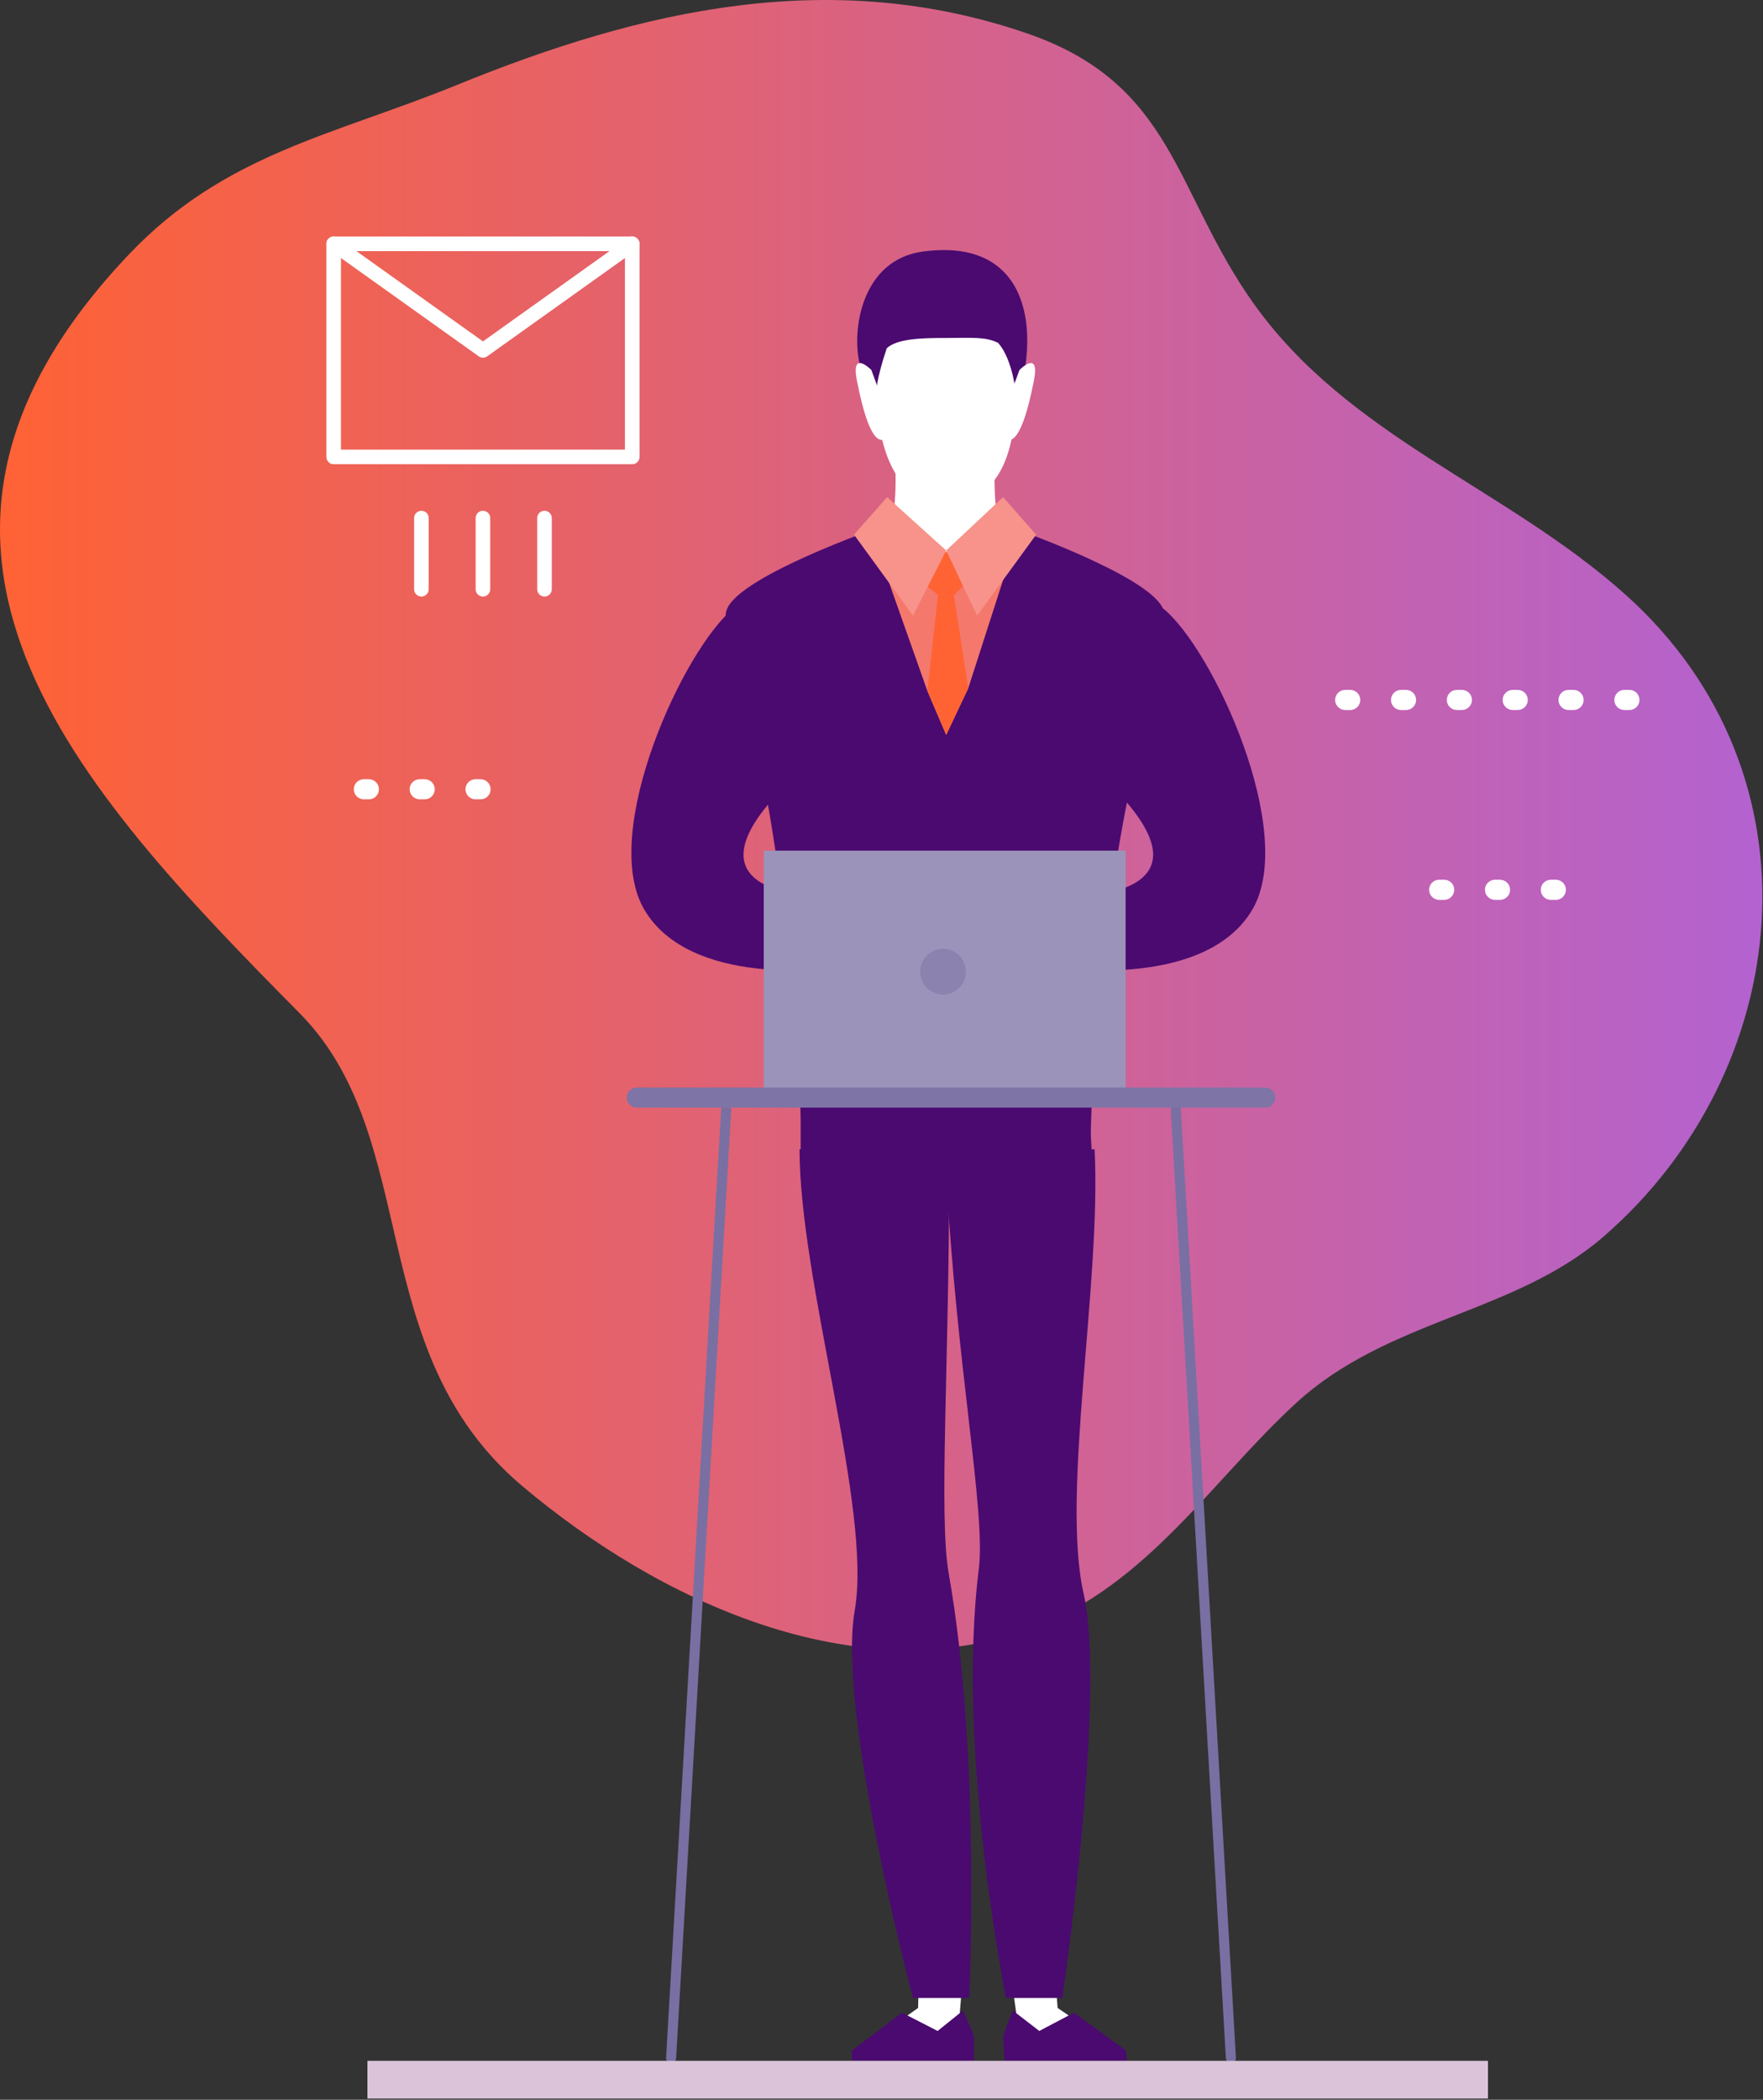 <?xml version="1.0" encoding="UTF-8" standalone="no"?><!DOCTYPE svg PUBLIC "-//W3C//DTD SVG 1.1//EN" "http://www.w3.org/Graphics/SVG/1.1/DTD/svg11.dtd"><svg width="100%" height="100%" viewBox="0 0 236 281" version="1.1" xmlns="http://www.w3.org/2000/svg" xmlns:xlink="http://www.w3.org/1999/xlink" xml:space="preserve" xmlns:serif="http://www.serif.com/" style="fill-rule:evenodd;clip-rule:evenodd;stroke-linejoin:round;stroke-miterlimit:2;"><rect x="0" y="0" width="236" height="281" fill="#333333" stroke="none"/><g id="Ebene1"><path d="M137.437,4.45c19.798,6.79 19.692,21.164 30.384,36.178c12.735,17.881 33.651,24.564 49.707,38.891c27.102,24.184 22.631,63.877 -2.882,85.973c-11.938,10.338 -28.872,11.012 -41.125,22.247c-11.135,10.209 -19.975,24.396 -35.103,30.069c-23.89,8.955 -50.463,-3.721 -68.515,-18.947c-21.428,-18.073 -13.224,-46.509 -29.788,-63.261c-29.959,-30.291 -60.043,-62.399 -22.852,-101.557c12.817,-13.494 27.279,-15.893 43.975,-22.702c24.69,-10.068 50,-15.876 76.199,-6.891Z" style="fill:url(#_Linear1);"/><g><path d="M123.551,33.661c-8.244,1.1 -9.591,10.557 -8.454,15.128c0.945,3.806 1.689,8.012 5.777,12.1c4.088,4.091 8.188,6.645 13.333,-2.667c5.144,-9.308 6.087,-26.801 -10.656,-24.561Z" style="fill:#4a0a70;fill-rule:nonzero;"/><path d="M135.799,73.717c-3.792,-1.796 -2.433,-14.54 -2.433,-14.54l-6.832,0l-6.88,0c0,0 1.359,12.744 -2.433,14.54c0,7.228 6.051,5.706 9.073,8.404l0,0.177l0.097,-0.088l0.095,0.088l0,-0.177c3.032,-2.698 9.313,-1.176 9.313,-8.404Z" style="fill:#fff;fill-rule:nonzero;"/><path d="M136.08,51.164c0,8.251 -1.629,16.122 -9.549,16.122c-7.024,0 -9.29,-8.089 -9.29,-16.344c0,-8.253 3.734,-13.543 9.29,-13.543c5.556,0 9.549,5.513 9.549,13.765Z" style="fill:#fff;fill-rule:nonzero;"/><path d="M135.799,70.739c0,0 17.823,6.233 19.844,10.643c2.021,4.408 -9.764,29.698 -9.764,79.041c-14.7,-1.103 -19.636,-15.831 -20.922,-32.368c-1.285,-16.538 1.574,-48.327 1.574,-48.327l9.268,-8.989Z" style="fill:#4a0a70;fill-rule:nonzero;"/><path d="M117.221,70.739c0,0 -17.823,6.233 -19.845,10.643c-2.022,4.408 8.006,14.337 10.329,79.041c14.7,-1.103 19.071,-15.831 20.356,-32.368c1.287,-16.538 -1.572,-48.327 -1.572,-48.327l-9.268,-8.989Z" style="fill:#4a0a70;fill-rule:nonzero;"/><path d="M128.917,264.072l-0.467,5.686l-3.631,4.667l-5.369,-3.278l3.447,-2.435l0.136,-5.282l5.884,0.642Z" style="fill:#fff;fill-rule:nonzero;"/><path d="M107.031,153.776c0,17.826 9.749,48.281 7.385,61.741c-2.389,13.595 7.792,51.863 7.792,51.863l7.533,0c0,0 1.595,-32.384 -2.743,-56.802c-1.344,-7.564 0.055,-27.951 0.055,-53.306l-20.022,-3.496Z" style="fill:#4a0a70;fill-rule:nonzero;"/><path d="M128.917,269.051l1.468,3.384l0,3.352l-3.339,0l-6.104,0l-6.912,0l0,-1.362l6.707,-5.084l4.778,2.449l3.402,-2.739Z" style="fill:#4a0a70;fill-rule:nonzero;"/><path d="M135.314,264.072l0.766,5.686l3.875,4.667l5.196,-3.278l-3.573,-2.435l-0.414,-5.282l-5.85,0.642Z" style="fill:#fff;fill-rule:nonzero;"/><path d="M146.519,153.776c0.934,17.826 -4.524,46.074 -1.455,59.535c3.101,13.597 -2.867,54.069 -2.867,54.069l-7.533,0c0,0 -6.691,-33.034 -3.634,-57.45c0.947,-7.566 -3.023,-27.303 -4.351,-52.658l19.84,-3.496Z" style="fill:#4a0a70;fill-rule:nonzero;"/><path d="M135.574,269.051l-1.288,3.384l0.176,3.352l16.353,0l-0.07,-1.362l-6.974,-5.084l-4.65,2.449l-3.547,-2.739Z" style="fill:#4a0a70;fill-rule:nonzero;"/><path d="M133.299,39.999c0,0 4.863,1.974 2.782,12.669c-0.083,0.425 -0.418,-4.514 -2.48,-6.789c-1.676,-0.844 -3.65,-0.652 -6.724,-0.652c-3.555,0 -6.766,0.077 -8.177,1.382c-1.459,4.333 -1.425,6.059 -1.425,6.059c0,0 -3.093,-7.516 -0.096,-11.473c2.996,-3.955 8.709,-5.904 11.883,-4.776c3.172,1.126 4.237,3.58 4.237,3.58Z" style="fill:#4a0a70;fill-rule:nonzero;"/><path d="M116.643,49.516c0,0 -2.765,-2.833 -1.94,1.393c0.827,4.227 1.94,7.965 3.335,7.965c1.394,0 1.469,-1.56 1.469,-1.56l-2.864,-7.798Z" style="fill:#fff;fill-rule:nonzero;"/><path d="M136.466,49.516c0,0 2.767,-2.833 1.941,1.393c-0.827,4.227 -1.941,7.965 -3.336,7.965c-1.395,0 -1.47,-1.56 -1.47,-1.56l2.865,-7.798Z" style="fill:#fff;fill-rule:nonzero;"/><path d="M134.82,75.932l-5.207,16.171l-2.953,6.245l-2.519,-5.878l-5.85,-16.538l16.529,0Z" style="fill:#f5786d;fill-rule:nonzero;"/><path d="M124.856,73.848l3.77,0l1.219,3.679l-3.082,3.048l-3.287,-2.621l1.38,-4.106Z" style="fill:#ff6334;fill-rule:nonzero;"/><path d="M125.552,79.665l-1.411,12.805l2.519,5.878l2.953,-6.245l-1.916,-12.438l-2.145,0Z" style="fill:#ff6334;fill-rule:nonzero;"/><path d="M134.267,66.529l4.433,5.023l-7.902,10.842l-4.138,-8.727l7.607,-7.138Z" style="fill:#f7938a;fill-rule:nonzero;"/><path d="M118.753,66.529l-4.433,5.023l7.903,10.842l4.437,-8.727l-7.907,-7.138Z" style="fill:#f7938a;fill-rule:nonzero;"/><path d="M107.181,137.06l38.078,1.716l0.879,15.248l-19.5,3.492l-19.457,-3.492l0,-16.964Z" style="fill:#4a0a70;fill-rule:nonzero;"/><path d="M149.526,120.738c-5.587,0 -8.479,-1.735 -14.198,-2.141c-1.697,-0.125 -1.839,-0.179 -3.806,0.799c-1.908,0.949 -1.88,2.286 -0.415,2.895c-1.001,0.823 0.071,1.882 0.522,1.794c-0.812,0.42 -0.817,1.736 0.963,1.736c-1.422,3.368 5.607,0.847 7.659,-0.749c2.74,0.258 10.205,1.559 10.205,1.559l-0.93,-5.893Z" style="fill:#fff;fill-rule:nonzero;"/><path d="M155.643,81.382c0,0 -6.604,12.799 -5.779,24.908c12.024,12.982 -3.339,13.809 -8.13,13.809c1.117,2.732 1.269,7.403 0.633,9.446c0,0 19.126,2.738 25.299,-7.863c6.006,-10.315 -5.316,-34.955 -12.023,-40.3Z" style="fill:#4a0a70;fill-rule:nonzero;"/><path d="M104.361,120.738c5.588,0 8.48,-1.735 14.198,-2.141c1.698,-0.125 1.839,-0.179 3.806,0.799c1.909,0.949 1.881,2.286 0.415,2.895c1.002,0.823 -0.071,1.882 -0.521,1.794c0.811,0.42 0.816,1.736 -0.964,1.736c1.422,3.368 -5.607,0.847 -7.659,-0.749c-2.739,0.258 -10.204,1.559 -10.204,1.559l0.929,-5.893Z" style="fill:#fff;fill-rule:nonzero;"/><path d="M98.244,81.382c0,0 6.603,12.799 5.779,24.908c-12.024,12.982 3.339,13.809 8.13,13.809c-1.117,2.732 -1.269,7.403 -0.633,9.446c0,0 -19.126,2.738 -25.299,-7.863c-6.007,-10.315 5.317,-34.955 12.023,-40.3Z" style="fill:#4a0a70;fill-rule:nonzero;"/><rect x="102.238" y="113.833" width="48.441" height="32.672" style="fill:#9b93ba;fill-rule:nonzero;"/><path d="M129.294,130.04c0,1.689 -1.369,3.058 -3.058,3.058c-1.689,0 -3.059,-1.369 -3.059,-3.058c0,-1.691 1.37,-3.06 3.059,-3.06c1.689,0 3.058,1.369 3.058,3.06Z" style="fill:#8b82af;fill-rule:nonzero;"/><path d="M89.834,276.086l-0.039,-0.002c-0.371,-0.021 -0.654,-0.34 -0.633,-0.71l7.37,-126.857c0.022,-0.372 0.339,-0.639 0.711,-0.633c0.371,0.021 0.655,0.339 0.633,0.711l-7.37,126.856c-0.021,0.359 -0.318,0.635 -0.672,0.635Z" style="fill:#796fa3;fill-rule:nonzero;"/><path d="M164.771,276.086c-0.354,0 -0.65,-0.276 -0.671,-0.635l-7.37,-126.856c-0.021,-0.372 0.262,-0.69 0.633,-0.711c0.37,-0.026 0.689,0.261 0.711,0.633l7.37,126.857c0.021,0.37 -0.262,0.689 -0.633,0.71l-0.04,0.002Z" style="fill:#796fa3;fill-rule:nonzero;"/><path d="M169.366,148.226l-84.126,0c-0.743,0 -1.346,-0.601 -1.346,-1.345c0,-0.743 0.603,-1.346 1.346,-1.346l84.126,0c0.742,0 1.345,0.603 1.345,1.346c0,0.744 -0.603,1.345 -1.345,1.345Z" style="fill:#7e74a6;fill-rule:nonzero;"/><path d="M45.642,60.17l38.015,0l0,-26.562l-38.015,0l0,26.562Zm38.993,1.954l-39.972,0c-0.537,0 -0.976,-0.438 -0.976,-0.978l0,-28.514c0,-0.54 0.439,-0.977 0.976,-0.977l39.972,0c0.538,0 0.975,0.437 0.975,0.977l0,28.514c0,0.54 -0.437,0.978 -0.975,0.978Z" style="fill:#fff;fill-rule:nonzero;"/><path d="M64.65,47.866c-0.2,0 -0.398,-0.059 -0.566,-0.181l-19.989,-14.257c-0.439,-0.315 -0.54,-0.924 -0.226,-1.365c0.312,-0.437 0.924,-0.541 1.363,-0.226l19.418,13.852l19.418,-13.852c0.438,-0.315 1.048,-0.211 1.361,0.226c0.313,0.441 0.211,1.05 -0.229,1.365l-19.984,14.257c-0.169,0.122 -0.368,0.181 -0.566,0.181Z" style="fill:#fff;fill-rule:nonzero;"/><path d="M56.411,79.834c-0.54,0 -0.978,-0.44 -0.978,-0.98l0,-9.523c0,-0.541 0.438,-0.978 0.978,-0.978c0.538,0 0.974,0.437 0.974,0.978l0,9.523c0,0.54 -0.436,0.98 -0.974,0.98Z" style="fill:#fff;fill-rule:nonzero;"/><path d="M64.647,79.834c-0.541,0 -0.976,-0.44 -0.976,-0.98l0,-9.523c0,-0.541 0.435,-0.978 0.976,-0.978c0.542,0 0.977,0.437 0.977,0.978l0,9.523c0,0.54 -0.435,0.98 -0.977,0.98Z" style="fill:#fff;fill-rule:nonzero;"/><path d="M72.884,79.834c-0.537,0 -0.975,-0.44 -0.975,-0.98l0,-9.523c0,-0.541 0.438,-0.978 0.975,-0.978c0.543,0 0.979,0.437 0.979,0.978l0,9.523c0,0.54 -0.436,0.98 -0.979,0.98Z" style="fill:#fff;fill-rule:nonzero;"/><path d="M180.743,95.015l-0.673,0c-0.743,0 -1.346,-0.602 -1.346,-1.345c0,-0.743 0.603,-1.346 1.346,-1.346l0.673,0c0.743,0 1.346,0.603 1.346,1.346c0,0.743 -0.603,1.345 -1.346,1.345Zm7.475,0l-0.673,0c-0.743,0 -1.346,-0.602 -1.346,-1.345c0,-0.743 0.603,-1.346 1.346,-1.346l0.673,0c0.743,0 1.345,0.603 1.345,1.346c0,0.743 -0.602,1.345 -1.345,1.345Zm7.474,0l-0.672,0c-0.744,0 -1.347,-0.602 -1.347,-1.345c0,-0.743 0.603,-1.346 1.347,-1.346l0.672,0c0.744,0 1.347,0.603 1.347,1.346c0,0.743 -0.603,1.345 -1.347,1.345Zm7.476,0l-0.674,0c-0.743,0 -1.345,-0.602 -1.345,-1.345c0,-0.743 0.602,-1.346 1.345,-1.346l0.674,0c0.743,0 1.345,0.603 1.345,1.346c0,0.743 -0.602,1.345 -1.345,1.345Zm7.474,0l-0.673,0c-0.743,0 -1.346,-0.602 -1.346,-1.345c0,-0.743 0.603,-1.346 1.346,-1.346l0.673,0c0.743,0 1.346,0.603 1.346,1.346c0,0.743 -0.603,1.345 -1.346,1.345Zm7.475,0l-0.673,0c-0.743,0 -1.346,-0.602 -1.346,-1.345c0,-0.743 0.603,-1.346 1.346,-1.346l0.673,0c0.743,0 1.346,0.603 1.346,1.346c0,0.743 -0.603,1.345 -1.346,1.345Z" style="fill:#fff;fill-rule:nonzero;"/><path d="M193.322,120.421l-0.673,0c-0.743,0 -1.346,-0.602 -1.346,-1.346c0,-0.743 0.603,-1.345 1.346,-1.345l0.673,0c0.744,0 1.346,0.602 1.346,1.345c0,0.744 -0.602,1.346 -1.346,1.346Zm7.475,0l-0.673,0c-0.743,0 -1.345,-0.602 -1.345,-1.346c0,-0.743 0.602,-1.345 1.345,-1.345l0.673,0c0.743,0 1.346,0.602 1.346,1.345c0,0.744 -0.603,1.346 -1.346,1.346Zm7.475,0l-0.673,0c-0.744,0 -1.346,-0.602 -1.346,-1.346c0,-0.743 0.602,-1.345 1.346,-1.345l0.673,0c0.743,0 1.346,0.602 1.346,1.345c0,0.744 -0.603,1.346 -1.346,1.346Z" style="fill:#fff;fill-rule:nonzero;"/><path d="M49.377,106.968l-0.673,0c-0.743,0 -1.345,-0.602 -1.345,-1.345c0,-0.744 0.602,-1.346 1.345,-1.346l0.673,0c0.743,0 1.346,0.602 1.346,1.346c0,0.743 -0.603,1.345 -1.346,1.345Zm7.475,0l-0.672,0c-0.744,0 -1.347,-0.602 -1.347,-1.345c0,-0.744 0.603,-1.346 1.347,-1.346l0.672,0c0.744,0 1.346,0.602 1.346,1.346c0,0.743 -0.602,1.345 -1.346,1.345Zm7.475,0l-0.673,0c-0.743,0 -1.345,-0.602 -1.345,-1.345c0,-0.744 0.602,-1.346 1.345,-1.346l0.673,0c0.743,0 1.346,0.602 1.346,1.346c0,0.743 -0.603,1.345 -1.346,1.345Z" style="fill:#fff;fill-rule:nonzero;"/><rect x="49.184" y="275.787" width="150" height="5.044" style="fill:#dbc4d9;fill-rule:nonzero;"/></g></g><defs><linearGradient id="_Linear1" x1="0" y1="0" x2="1" y2="0" gradientUnits="userSpaceOnUse" gradientTransform="matrix(235.913,0,0,235.913,3.86268e-05,110.393)"><stop offset="0" style="stop-color:#ff6234;stop-opacity:1"/><stop offset="1" style="stop-color:#b362d1;stop-opacity:1"/></linearGradient></defs></svg>